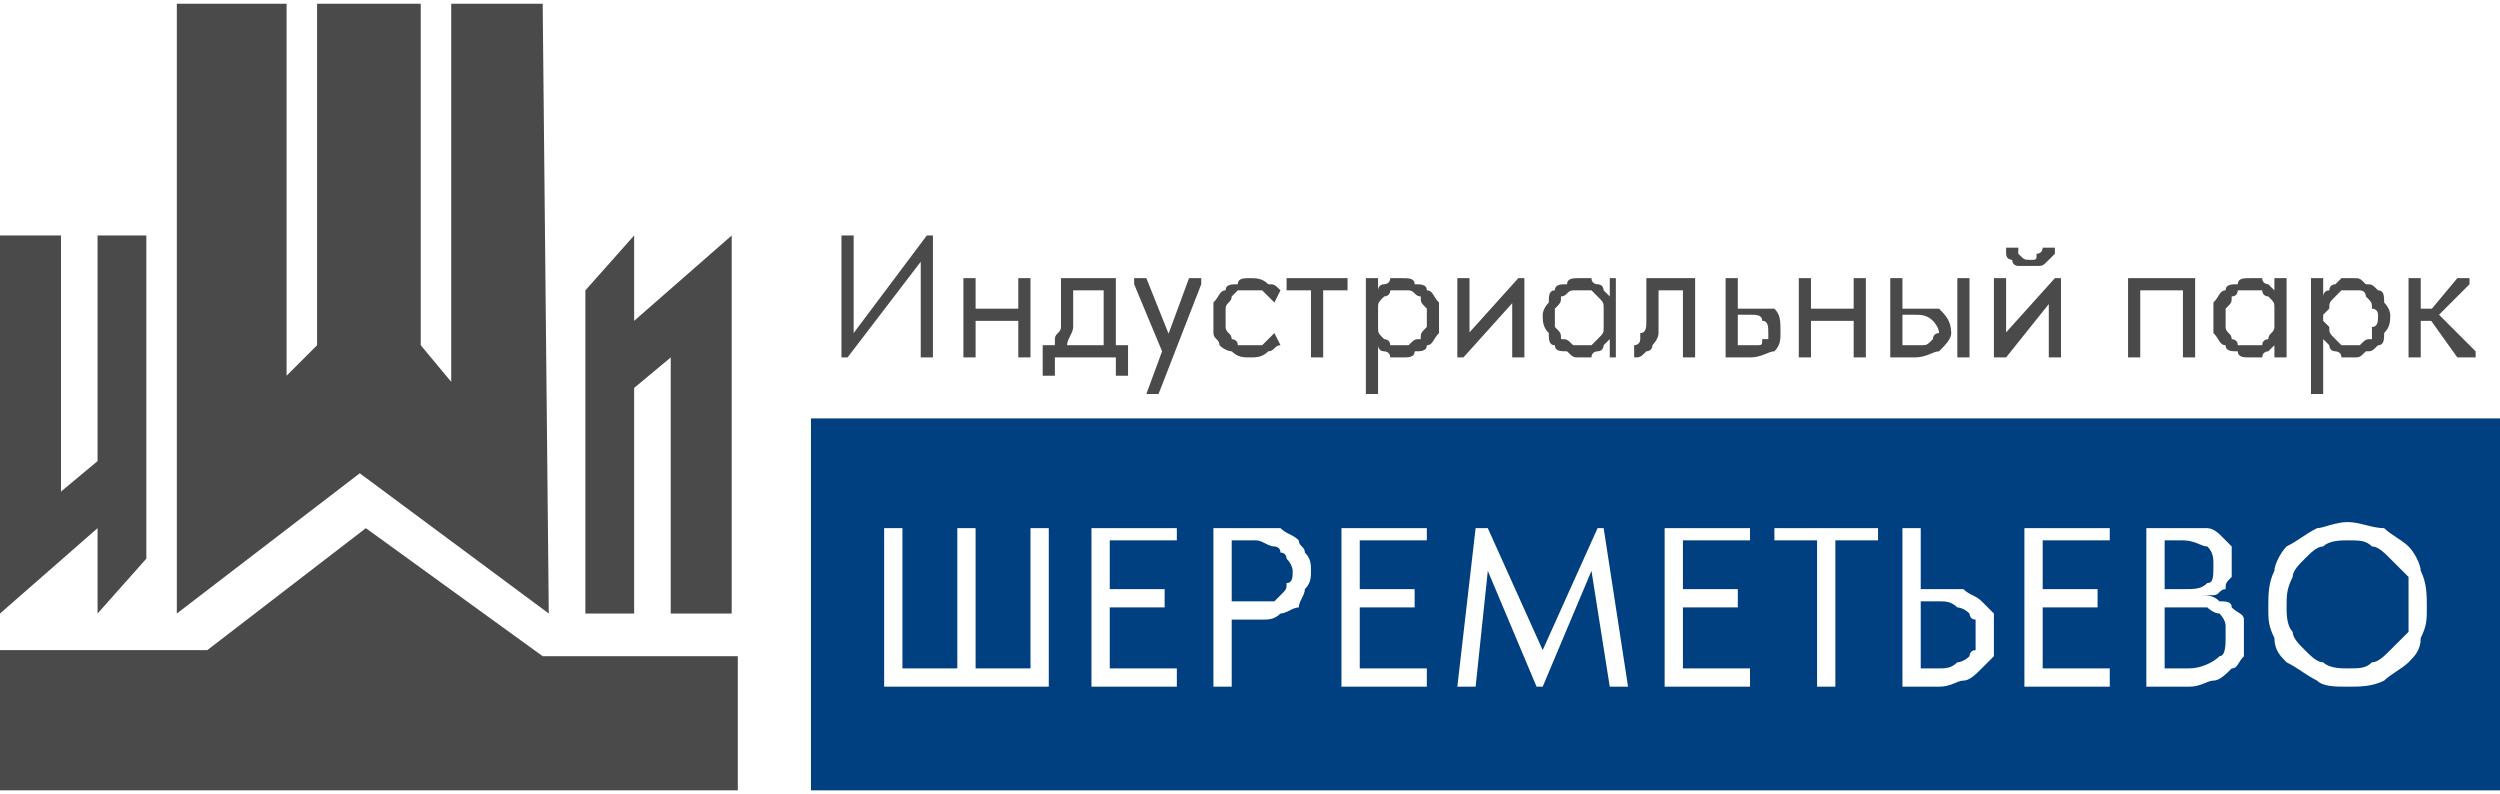 <?xml version="1.0" encoding="UTF-8"?> <svg xmlns="http://www.w3.org/2000/svg" xmlns:xlink="http://www.w3.org/1999/xlink" xmlns:xodm="http://www.corel.com/coreldraw/odm/2003" xml:space="preserve" width="170px" height="54px" version="1.1" style="shape-rendering:geometricPrecision; text-rendering:geometricPrecision; image-rendering:optimizeQuality; fill-rule:evenodd; clip-rule:evenodd" viewBox="0 0 4.1 1.29"> <defs> <style type="text/css"> .fil0 {fill:#004080} .fil2 {fill:#4A4A4A} .fil1 {fill:#4A4A4A;fill-rule:nonzero} </style> </defs> <g id="Слой_x0020_1">  <g id="_699790880"> <path class="fil0" d="M1.33 1.29l2.77 0 0 -0.61 -2.77 0 0 0.61zm0.12 -0.17l0.27 0 0 -0.26 -0.03 0 0 0.23 -0.09 0 0 -0.23 -0.03 0 0 0.23 -0.09 0 0 -0.23 -0.03 0 0 0.26zm0.34 0l0.14 0 0 -0.03 -0.11 0 0 -0.1 0.09 0 0 -0.03 -0.09 0 0 -0.08 0.11 0 0 -0.02 -0.14 0 0 0.26zm0.28 -0.26l-0.08 0 0 0.26 0.03 0 0 -0.11 0.05 0c0.01,0 0.02,0 0.03,-0.01 0.01,0 0.02,-0.01 0.03,-0.01 0,-0.01 0.01,-0.02 0.01,-0.03 0.01,-0.01 0.01,-0.02 0.01,-0.03 0,-0.01 0,-0.02 -0.01,-0.03 0,-0.01 -0.01,-0.01 -0.01,-0.02 -0.01,-0.01 -0.02,-0.01 -0.03,-0.02 -0.01,0 -0.02,0 -0.03,0zm-0.01 0.12l-0.04 0 0 -0.1 0.04 0c0.01,0 0.02,0.01 0.03,0.01 0,0 0.01,0 0.01,0.01 0.01,0 0.01,0.01 0.01,0.01 0.01,0.01 0.01,0.02 0.01,0.02 0,0.01 0,0.02 -0.01,0.02 0,0.01 0,0.01 -0.01,0.02 0,0 -0.01,0.01 -0.01,0.01 -0.01,0 -0.02,0 -0.03,0zm0.14 0.14l0.14 0 0 -0.03 -0.11 0 0 -0.1 0.09 0 0 -0.03 -0.09 0 0 -0.08 0.11 0 0 -0.02 -0.14 0 0 0.26zm0.19 0l0.03 0 0.02 -0.19 0.08 0.19 0.01 0 0.08 -0.19 0.03 0.19 0.03 0 -0.04 -0.26 -0.01 0 -0.09 0.2 -0.09 -0.2 -0.02 0 -0.03 0.26zm0.34 0l0.14 0 0 -0.03 -0.11 0 0 -0.1 0.09 0 0 -0.03 -0.09 0 0 -0.08 0.11 0 0 -0.02 -0.14 0 0 0.26zm0.25 0l0.03 0 0 -0.24 0.07 0 0 -0.02 -0.17 0 0 0.02 0.07 0 0 0.24zm0.14 0l0.06 0c0.02,0 0.03,-0.01 0.04,-0.01 0.01,0 0.02,-0.01 0.03,-0.02 0.01,-0.01 0.01,-0.01 0.02,-0.02 0,-0.01 0,-0.02 0,-0.04 0,-0.01 0,-0.02 0,-0.03 -0.01,-0.01 -0.01,-0.01 -0.02,-0.02 -0.01,-0.01 -0.02,-0.01 -0.03,-0.02 -0.01,0 -0.02,0 -0.04,0l-0.03 0 0 -0.1 -0.03 0 0 0.26zm0.06 -0.03l-0.03 0 0 -0.11 0.03 0c0.01,0 0.02,0 0.03,0.01 0,0 0.01,0 0.02,0.01 0,0 0,0.01 0.01,0.01 0,0.01 0,0.02 0,0.03 0,0 0,0.01 0,0.02 -0.01,0 -0.01,0.01 -0.01,0.01 -0.01,0.01 -0.02,0.01 -0.02,0.01 -0.01,0.01 -0.02,0.01 -0.03,0.01zm0.14 0.03l0.14 0 0 -0.03 -0.11 0 0 -0.1 0.09 0 0 -0.03 -0.09 0 0 -0.08 0.11 0 0 -0.02 -0.14 0 0 0.26zm0.2 0l0.07 0c0.02,0 0.03,-0.01 0.04,-0.01 0.01,0 0.02,-0.01 0.03,-0.02 0.01,0 0.01,-0.01 0.02,-0.02 0,-0.01 0,-0.02 0,-0.03 0,-0.01 0,-0.02 0,-0.03 0,-0.01 -0.01,-0.01 -0.02,-0.02 0,-0.01 -0.01,-0.01 -0.02,-0.01 -0.01,-0.01 -0.02,-0.01 -0.03,-0.01l0.01 0c0,0 0.01,0 0.01,0 0.01,0 0.01,-0.01 0.02,-0.01 0,-0.01 0,-0.01 0.01,-0.02 0,-0.01 0,-0.01 0,-0.02 0,-0.01 0,-0.02 0,-0.03 -0.01,-0.01 -0.01,-0.01 -0.02,-0.02 0,0 -0.01,-0.01 -0.02,-0.01 -0.01,0 -0.02,0 -0.03,0l-0.07 0 0 0.26zm0.03 -0.03l0 -0.1 0 -0.03 0 -0.08 0.03 0c0.02,0 0.03,0.01 0.04,0.01 0.01,0.01 0.01,0.02 0.01,0.03 0,0.02 0,0.03 -0.01,0.03 -0.01,0.01 -0.02,0.01 -0.04,0.01l-0.03 0 0 0.03 0.04 0c0.01,0 0.02,0 0.03,0 0,0 0.01,0.01 0.02,0.01 0,0 0.01,0.01 0.01,0.02 0,0 0,0.01 0,0.02 0,0.01 0,0.03 -0.01,0.03 -0.01,0.01 -0.03,0.02 -0.05,0.02l-0.04 0zm0.3 0c-0.01,0 -0.03,0 -0.04,-0.01 -0.01,0 -0.02,-0.01 -0.03,-0.02 -0.01,-0.01 -0.02,-0.02 -0.02,-0.03 -0.01,-0.01 -0.01,-0.03 -0.01,-0.04 0,-0.02 0,-0.03 0.01,-0.05 0,-0.01 0.01,-0.02 0.02,-0.03 0.01,-0.01 0.02,-0.02 0.03,-0.02 0.01,-0.01 0.03,-0.01 0.04,-0.01 0.02,0 0.03,0 0.04,0.01 0.01,0 0.02,0.01 0.03,0.02 0.01,0.01 0.02,0.02 0.03,0.03 0,0.02 0,0.03 0,0.05 0,0.01 0,0.03 0,0.04 -0.01,0.01 -0.02,0.02 -0.03,0.03 -0.01,0.01 -0.02,0.02 -0.03,0.02 -0.01,0.01 -0.02,0.01 -0.04,0.01zm0 0.03c0.02,0 0.04,0 0.06,-0.01 0.01,-0.01 0.03,-0.02 0.04,-0.03 0.01,-0.01 0.02,-0.02 0.02,-0.04 0.01,-0.02 0.01,-0.03 0.01,-0.05 0,-0.02 0,-0.04 -0.01,-0.06 0,-0.01 -0.01,-0.03 -0.02,-0.04 -0.01,-0.01 -0.03,-0.02 -0.04,-0.03 -0.02,0 -0.04,-0.01 -0.06,-0.01 -0.02,0 -0.04,0.01 -0.05,0.01 -0.02,0.01 -0.03,0.02 -0.05,0.03 -0.01,0.01 -0.02,0.03 -0.02,0.04 -0.01,0.02 -0.01,0.04 -0.01,0.06 0,0.02 0,0.03 0.01,0.05 0,0.02 0.01,0.03 0.02,0.04 0.02,0.01 0.03,0.02 0.05,0.03 0.01,0.01 0.03,0.01 0.05,0.01z"></path> <path class="fil1" d="M1.38 0.58l0.01 0 0.13 -0.17 -0.01 0 0 0.17 0.02 0 0 -0.2 -0.01 0 -0.12 0.16 0 0 0 -0.16 -0.02 0 0 0.2zm0.21 -0.06l0.09 0 0 -0.02 -0.09 0 0 0.02zm-0.01 0.06l0.02 0 0 -0.09 0 0 0 -0.04 -0.02 0 0 0.04 0 0 0 0.05 0 0.01 0 0.03zm0.09 0l0.02 0 0 -0.09 0 0 0 -0.04 -0.02 0 0 0.04 0 0 0 0.05 0 0.01 0 0.03zm0.06 -0.02l0.02 0c0,-0.01 0.01,-0.02 0.01,-0.03 0,-0.01 0,-0.03 0,-0.04l0 -0.03 -0.01 0.01 0.07 0 -0.01 -0.01 0 0.1 0.02 0 0 -0.11 -0.09 0 0 0.03c0,0.01 0,0.02 0,0.03 0,0 0,0.01 0,0.02 0,0.01 -0.01,0.01 -0.01,0.02 0,0 0,0.01 0,0.01zm-0.02 0.05l0.02 0 0 -0.03 0.1 0 0 0.03 0.02 0 0 -0.05 -0.14 0 0 0.05zm0.17 0.03l0.02 0 0.07 -0.18 0 -0.01 -0.02 0 -0.07 0.19 0 0zm0.03 -0.06l0.01 -0.03 -0.04 -0.1 -0.02 0 0 0.01 0.05 0.12zm0.14 0c0.01,0 0.02,0 0.03,-0.01 0.01,0 0.01,-0.01 0.02,-0.01l-0.01 -0.02c-0.01,0.01 -0.01,0.01 -0.02,0.02 0,0 -0.01,0 -0.02,0 0,0 -0.01,0 -0.02,0 0,-0.01 -0.01,-0.01 -0.01,-0.01 0,-0.01 -0.01,-0.01 -0.01,-0.02 0,0 0,-0.01 0,-0.02 0,0 0,-0.01 0,-0.01 0,-0.01 0.01,-0.01 0.01,-0.02 0,0 0.01,-0.01 0.01,-0.01 0.01,0 0.01,0 0.02,0 0.01,0 0.01,0 0.02,0 0.01,0.01 0.01,0.01 0.02,0.02l0.01 -0.02c-0.01,-0.01 -0.01,-0.01 -0.02,-0.01 -0.01,-0.01 -0.02,-0.01 -0.03,-0.01 -0.01,0 -0.02,0 -0.02,0.01 -0.01,0 -0.02,0 -0.02,0.01 -0.01,0 -0.01,0.01 -0.02,0.02 0,0.01 0,0.01 0,0.02 0,0.01 0,0.02 0,0.03 0,0.01 0.01,0.01 0.01,0.02 0.01,0.01 0.02,0.01 0.02,0.01 0.01,0.01 0.02,0.01 0.03,0.01zm0.1 0l0.02 0 0 -0.11 0.04 0 0 -0.02 -0.1 0 0 0.02 0.04 0 0 0.11zm0.11 0.06l0 -0.09 0 -0.01 0 -0.05 0 0 0 -0.04 -0.02 0 0 0.04 0 0 0 0.15 0.02 0zm0.04 -0.06c0.01,0 0.02,0 0.02,-0.01 0.01,0 0.02,0 0.02,-0.01 0.01,0 0.01,-0.01 0.02,-0.02 0,-0.01 0,-0.02 0,-0.03 0,0 0,-0.01 0,-0.02 -0.01,-0.01 -0.01,-0.02 -0.02,-0.02 0,-0.01 -0.01,-0.01 -0.02,-0.01 0,-0.01 -0.01,-0.01 -0.02,-0.01 -0.01,0 -0.01,0 -0.02,0 0,0.01 -0.01,0.01 -0.01,0.01 -0.01,0 -0.01,0.01 -0.01,0.01 0,0 0,0.01 -0.01,0.01l0 0.03 0.01 0c0,0 0,-0.01 0,-0.01 0,-0.01 0,-0.01 0.01,-0.02 0,0 0.01,0 0.01,-0.01 0.01,0 0.01,0 0.02,0 0,0 0.01,0 0.01,0 0.01,0 0.01,0.01 0.02,0.01 0,0.01 0,0.01 0.01,0.02 0,0 0,0.01 0,0.01 0,0.01 0,0.02 0,0.02 -0.01,0.01 -0.01,0.01 -0.01,0.02 -0.01,0 -0.01,0 -0.02,0.01 0,0 -0.01,0 -0.01,0 -0.01,0 -0.01,0 -0.02,0 0,-0.01 -0.01,-0.01 -0.01,-0.01 -0.01,-0.01 -0.01,-0.01 -0.01,-0.02 0,0 0,-0.01 0,-0.01l-0.01 0 0 0.03c0,0 0.01,0 0.01,0.01 0,0 0,0.01 0.01,0.01 0,0 0.01,0 0.01,0.01 0.01,0 0.01,0 0.02,0zm0.09 0l0.01 0 0.09 -0.1 -0.01 0 0 0.1 0.02 0 0 -0.13 -0.01 0 -0.09 0.1 0.01 0 0 -0.1 -0.02 0 0 0.13zm0.25 0l0.01 0 0 -0.09 0 0 0 -0.04 -0.01 0 0 0.04 -0.01 0 0 0.05 0.01 0.01 0 0.03zm-0.05 0c0.01,0 0.01,0 0.02,0 0,-0.01 0.01,-0.01 0.01,-0.01 0.01,0 0.01,-0.01 0.01,-0.01 0.01,-0.01 0.01,-0.01 0.01,-0.01l0 -0.03 -0.01 0c0,0 0,0.01 0,0.01 0,0.01 0,0.01 -0.01,0.02 0,0 0,0 -0.01,0.01 0,0 -0.01,0 -0.02,0 0,0 -0.01,0 -0.01,0 -0.01,-0.01 -0.01,-0.01 -0.02,-0.01 0,-0.01 0,-0.01 -0.01,-0.02 0,0 0,-0.01 0,-0.02 0,0 0,-0.01 0,-0.01 0.01,-0.01 0.01,-0.01 0.01,-0.02 0.01,0 0.01,-0.01 0.02,-0.01 0,0 0.01,0 0.01,0 0.01,0 0.02,0 0.02,0 0.01,0.01 0.01,0.01 0.01,0.01 0.01,0.01 0.01,0.01 0.01,0.02 0,0 0,0.01 0,0.01l0.01 0 0 -0.03c0,0 -0.01,-0.01 -0.01,-0.01 0,0 0,-0.01 -0.01,-0.01 0,0 -0.01,0 -0.01,-0.01 -0.01,0 -0.01,0 -0.02,0 -0.01,0 -0.02,0 -0.02,0.01 -0.01,0 -0.02,0 -0.02,0.01 -0.01,0 -0.01,0.01 -0.01,0.02 -0.01,0.01 -0.01,0.02 -0.01,0.02 0,0.01 0,0.02 0.01,0.03 0,0.01 0,0.02 0.01,0.02 0,0.01 0.01,0.01 0.02,0.01 0.01,0.01 0.01,0.01 0.02,0.01zm0.09 0c0.01,0 0.01,0 0.02,-0.01 0,0 0.01,0 0.01,-0.01 0,0 0.01,-0.01 0.01,-0.02 0,-0.01 0,-0.03 0,-0.04l0 -0.03 0.04 0 0 0.11 0.02 0 0 -0.13 -0.08 0 0 0.04c0,0.01 0,0.02 0,0.03 0,0.01 0,0.02 -0.01,0.02 0,0.01 0,0.01 0,0.01 0,0.01 -0.01,0.01 -0.01,0.01 0,0 0,0 0,0 0,0 0,0 0,0l0 0.02c0,0 0,0 0,0 0,0 0,0 0,0zm0.15 0l0.04 0c0.02,0 0.03,-0.01 0.04,-0.01 0.01,-0.01 0.01,-0.02 0.01,-0.03 0,-0.02 0,-0.03 -0.01,-0.04 -0.01,0 -0.02,0 -0.04,0l-0.02 0 0 -0.05 -0.02 0 0 0.13zm0.04 -0.02l-0.02 0 0 -0.05 0.02 0c0.01,0 0.02,0 0.02,0.01 0.01,0 0.01,0.01 0.01,0.02 0,0 0,0 0,0.01 0,0 0,0 -0.01,0 0,0.01 0,0.01 -0.01,0.01 0,0 -0.01,0 -0.01,0zm0.09 -0.04l0.08 0 0 -0.02 -0.08 0 0 0.02zm-0.01 0.06l0.02 0 0 -0.09 0 0 0 -0.04 -0.02 0 0 0.04 0 0 0 0.05 0 0.01 0 0.03zm0.09 0l0.02 0 0 -0.09 0 0 0 -0.04 -0.02 0 0 0.04 0 0 0 0.05 0 0.01 0 0.03zm0.11 -0.08l-0.03 0 0 -0.05 -0.02 0 0 0.13 0.04 0c0.02,0 0.03,-0.01 0.04,-0.01 0.01,-0.01 0.02,-0.02 0.02,-0.03 0,-0.02 -0.01,-0.03 -0.02,-0.04 -0.01,0 -0.02,0 -0.03,0zm0.06 0.08l0.02 0 0 -0.13 -0.02 0 0 0.13zm-0.07 -0.02l-0.02 0 0 -0.05 0.02 0c0.01,0 0.02,0 0.03,0.01 0,0 0.01,0.01 0.01,0.02 0,0 -0.01,0 -0.01,0.01 0,0 0,0 0,0 -0.01,0.01 -0.01,0.01 -0.02,0.01 0,0 -0.01,0 -0.01,0zm0.13 0.02l0.02 0 0.08 -0.1 -0.01 0 0 0.1 0.02 0 0 -0.13 -0.01 0 -0.09 0.1 0.01 0 0 -0.1 -0.02 0 0 0.13zm0.06 -0.15c0,0 0.01,0 0.01,0 0.01,0 0.01,0 0.02,-0.01 0,0 0,0 0.01,-0.01 0,0 0,-0.01 0,-0.01l-0.02 0c0,0 0,0.01 -0.01,0.01 0,0.01 0,0.01 -0.01,0.01 -0.01,0 -0.01,0 -0.02,-0.01 0,0 0,-0.01 0,-0.01l-0.02 0c0,0 0,0.01 0,0.01 0,0.01 0.01,0.01 0.01,0.01 0,0.01 0.01,0.01 0.01,0.01 0.01,0 0.01,0 0.02,0zm0.16 0.15l0.02 0 0 -0.11 0.07 0 0 0.11 0.02 0 0 -0.13 -0.11 0 0 0.13zm0.24 0l0.02 0 0 -0.09 0 0 0 -0.04 -0.02 0 0 0.04 0 0 0 0.05 0 0.01 0 0.03zm-0.04 0c0,0 0.01,0 0.02,0 0,-0.01 0.01,-0.01 0.01,-0.01 0,0 0.01,-0.01 0.01,-0.01 0,-0.01 0.01,-0.01 0.01,-0.01l0 -0.03 -0.01 0c0,0 0,0.01 0,0.01 0,0.01 -0.01,0.01 -0.01,0.02 0,0 -0.01,0 -0.01,0.01 -0.01,0 -0.01,0 -0.02,0 -0.01,0 -0.01,0 -0.02,0 0,-0.01 -0.01,-0.01 -0.01,-0.01 0,-0.01 -0.01,-0.01 -0.01,-0.02 0,0 0,-0.01 0,-0.02 0,0 0,-0.01 0,-0.01 0.01,-0.01 0.01,-0.01 0.01,-0.02 0.01,0 0.01,-0.01 0.01,-0.01 0.01,0 0.02,0 0.02,0 0.01,0 0.01,0 0.02,0 0,0.01 0.01,0.01 0.01,0.01 0.01,0.01 0.01,0.01 0.01,0.02 0,0 0,0.01 0,0.01l0 0 0 -0.03c0,0 0,-0.01 0,-0.01 0,0 -0.01,-0.01 -0.01,-0.01 0,0 -0.01,0 -0.01,-0.01 -0.01,0 -0.01,0 -0.02,0 -0.01,0 -0.02,0 -0.02,0.01 -0.01,0 -0.02,0 -0.02,0.01 -0.01,0 -0.01,0.01 -0.02,0.02 0,0.01 0,0.02 0,0.02 0,0.01 0,0.02 0,0.03 0.01,0.01 0.01,0.02 0.02,0.02 0,0.01 0.01,0.01 0.02,0.01 0,0.01 0.01,0.01 0.02,0.01zm0.12 0.06l0 -0.09 0 -0.01 0 -0.05 0 0 0 -0.04 -0.02 0 0 0.04 0 0 0 0.15 0.02 0zm0.05 -0.06c0.01,0 0.01,0 0.02,-0.01 0.01,0 0.01,0 0.02,-0.01 0.01,0 0.01,-0.01 0.01,-0.02 0.01,-0.01 0.01,-0.02 0.01,-0.03 0,0 0,-0.01 -0.01,-0.02 0,-0.01 0,-0.02 -0.01,-0.02 -0.01,-0.01 -0.01,-0.01 -0.02,-0.01 -0.01,-0.01 -0.01,-0.01 -0.02,-0.01 -0.01,0 -0.01,0 -0.02,0 -0.01,0.01 -0.01,0.01 -0.01,0.01 -0.01,0 -0.01,0.01 -0.01,0.01 -0.01,0 -0.01,0.01 -0.01,0.01l0 0.03 0 0c0,0 0.01,-0.01 0.01,-0.01 0,-0.01 0,-0.01 0.01,-0.02 0,0 0,0 0.01,-0.01 0,0 0.01,0 0.02,0 0,0 0.01,0 0.01,0 0.01,0 0.01,0.01 0.01,0.01 0.01,0.01 0.01,0.01 0.01,0.02 0.01,0 0.01,0.01 0.01,0.01 0,0.01 0,0.02 -0.01,0.02 0,0.01 0,0.01 0,0.02 -0.01,0 -0.01,0 -0.02,0.01 0,0 -0.01,0 -0.01,0 -0.01,0 -0.02,0 -0.02,0 -0.01,-0.01 -0.01,-0.01 -0.01,-0.01 -0.01,-0.01 -0.01,-0.01 -0.01,-0.02 0,0 -0.01,-0.01 -0.01,-0.01l0 0 0 0.03c0,0 0,0 0.01,0.01 0,0 0,0.01 0.01,0.01 0,0 0.01,0 0.01,0.01 0.01,0 0.01,0 0.02,0zm0.17 0l0.03 0 0 -0.01 -0.06 -0.06 0.05 -0.05 0 -0.01 -0.02 0 -0.05 0.06 0.05 0.07zm-0.07 -0.06l0.03 0 0 -0.02 -0.03 0 0 0.02zm-0.01 0.06l0.02 0 0 -0.09 0 0 0 -0.04 -0.02 0 0 0.04 0 0 0 0.05 0 0.01 0 0.03z"></path> <polygon class="fil2" points="0.1,0.38 0,0.38 0,1 0.16,0.86 0.16,1 0.24,0.91 0.24,0.38 0.16,0.38 0.16,0.75 0.1,0.8 "></polygon> <polygon class="fil2" points="1.1,1 1.2,1 1.2,0.38 1.04,0.52 1.04,0.38 0.96,0.47 0.96,1 1.04,1 1.04,0.63 1.1,0.58 "></polygon> <polygon class="fil2" points="0.29,1 0.59,0.77 0.9,1 0.89,0 0.74,0 0.74,0.62 0.69,0.56 0.69,0 0.52,0 0.52,0.56 0.47,0.61 0.47,0 0.29,0 "></polygon> <polygon class="fil2" points="0,1.29 0,1.06 0.34,1.06 0.6,0.86 0.89,1.07 1.21,1.07 1.21,1.29 "></polygon> </g> </g> </svg> 